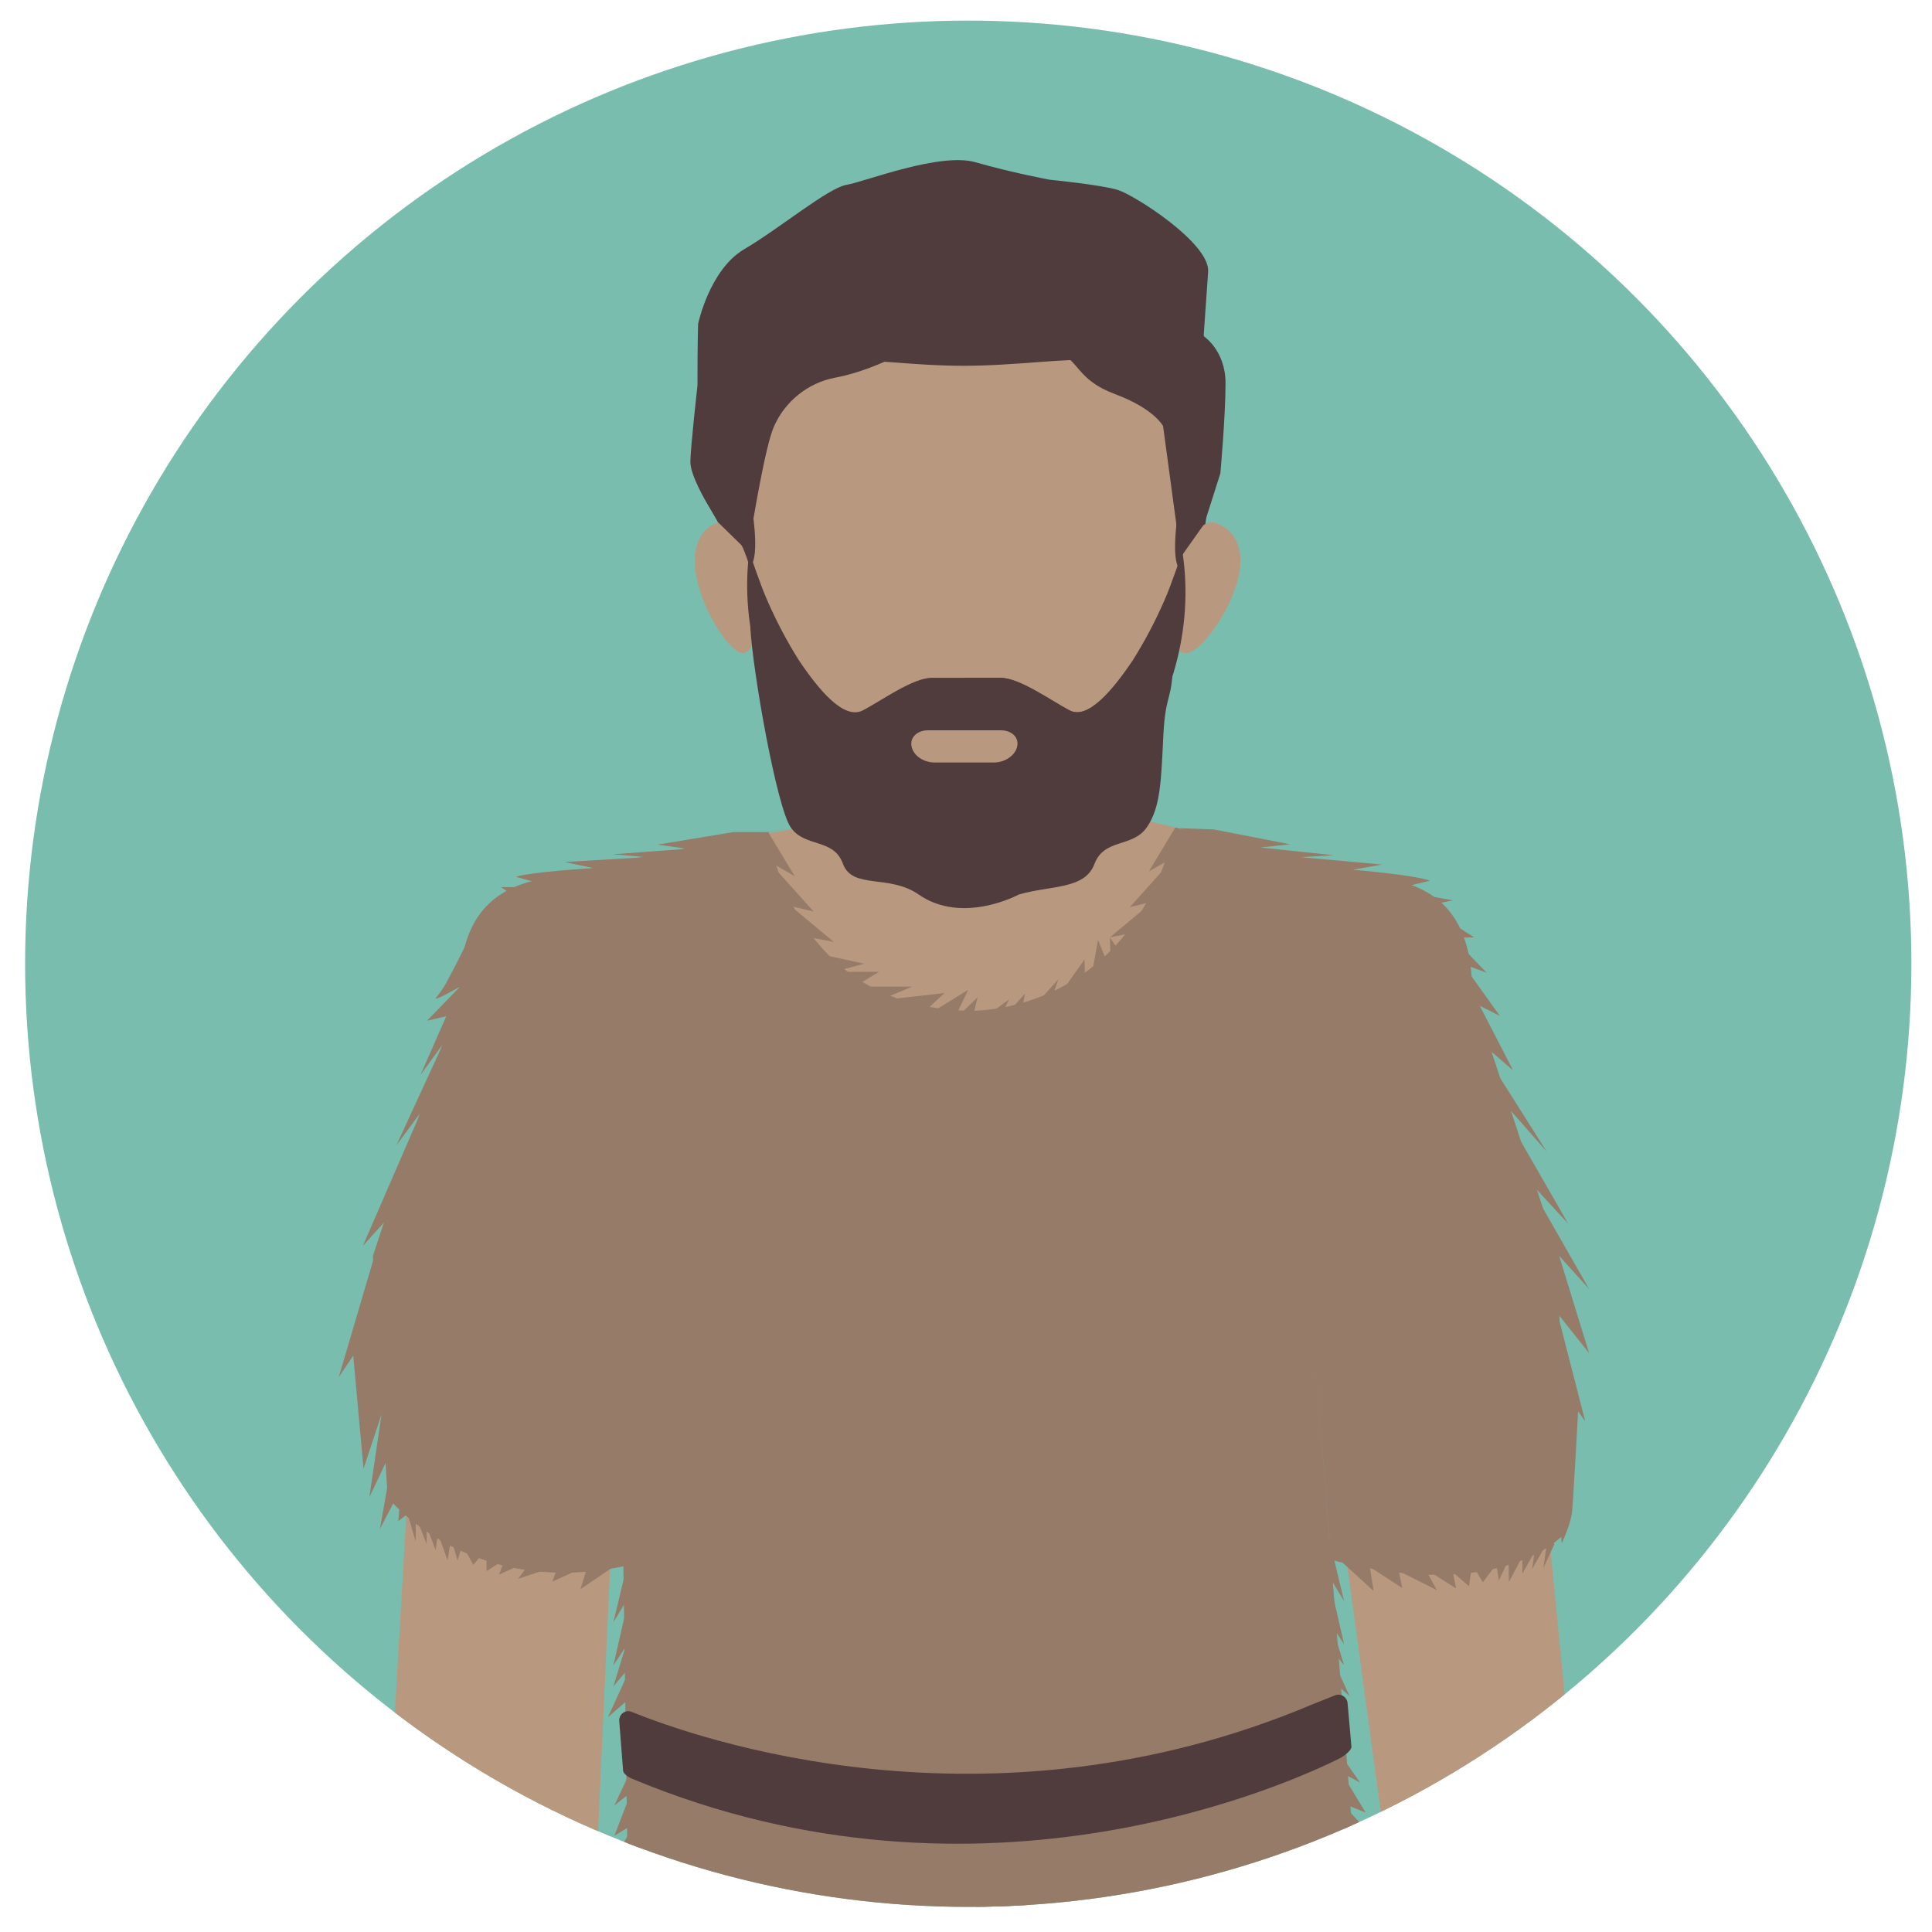 <?xml version="1.0" encoding="utf-8"?>
<!-- Generator: Adobe Illustrator 24.1.0, SVG Export Plug-In . SVG Version: 6.00 Build 0)  -->
<svg version="1.1" id="Layer_1" xmlns="http://www.w3.org/2000/svg" xmlns:xlink="http://www.w3.org/1999/xlink" x="0px" y="0px"
	 viewBox="0 0 600 600" style="enable-background:new 0 0 600 600;" xml:space="preserve">
<style type="text/css">
	.st0{fill:#79BDAF;}
	.st1{clip-path:url(#SVGID_2_);}
	.st2{fill:#B99880;}
	.st3{fill:#957B68;}
	.st4{fill:#503C3D;}
	.st5{fill-rule:evenodd;clip-rule:evenodd;fill:#957B68;}
</style>
<circle class="st0" cx="300.7" cy="299.3" r="292.9"/>
<g>
	<defs>
		<circle id="SVGID_1_" cx="300.7" cy="299.3" r="292.9"/>
	</defs>
	<clipPath id="SVGID_2_">
		<use xlink:href="#SVGID_1_"  style="overflow:visible;"/>
	</clipPath>
	<g class="st1">
		<polygon class="st2" points="190.3,267.8 265.6,253.8 344.7,252.2 414.1,268.5 393.8,367.6 315.3,407.1 251.6,383.6 208.9,328.6 
					"/>
		<polygon class="st2" points="130.3,399.4 114.2,677.3 180.3,687.5 194.2,383.7 		"/>
		<polygon class="st2" points="474.7,411.7 501.8,688.6 447.7,701.3 404.9,387.2 		"/>
		<path class="st3" d="M305.9,746.4l128.4,4.4l-26.9-342.4l6,76c52.3,13.8,71.6-7.3,71.6-7.3l-0.9-86.9l-26.9-81.9
			c0-18.8-6.5-32.2-26.6-35.4l-23.8-5.4l0,0c-3.3,65.4-108.6,88.8-108.6,88.8"/>
		<path class="st4" d="M372.2,173.6c-10.8,46.4-46,80.5-73.6,80.5c-26.4,0-63.9-35.8-74.2-83.9"/>
		<path class="st4" d="M224.4,170.2c-1.8-8.3-2.7-16.8-2.7-25.3c-8.2-44,2.7-68.3,28.3-69.8c84.9-48.7,136.5,5.8,125.6,69.8
			c0,9.7-1.1,19.3-3.3,28.8"/>
		<path class="st2" d="M258.2,237.1V265c0,1.2-0.1,2.3-0.2,3.5c9.7,10.4,21.7,18.4,34.9,23.5c20.1,7.6,39.8,8.2,53,3.6
			c-12.1-5.9-20.9-18.1-20.9-30.6v-27.9H258.2z"/>
		<path class="st2" d="M368.1,178.3L368.1,178.3c-8.5-2.4,3.2-37.6-0.6-50.1c-9-24.3-35.8-14.6-68.3-14.6s-58.6-9.8-67.3,14.7
			c-3.6,12.6,7.9,46.5-0.5,48.9l0,0c8,56.8,43.5,82.5,68.4,82.5C326.2,259.8,371,232.8,368.1,178.3L368.1,178.3z"/>
		<path class="st2" d="M216.3,179.3c2.2,11.2,11,24.4,14.8,23.5c3.8-0.9,5.1-10.7,2.9-21.9c-2.2-11.2-7.2-19.6-11-18.6
			S214.1,168.1,216.3,179.3z"/>
		<path class="st2" d="M384.6,179.3c-2.6,11.2-12.5,24.4-16.8,23.5c-4.4-0.9-5.8-10.7-3.3-21.9c2.5-11.2,8.2-19.6,12.5-18.6
			S387.2,168.1,384.6,179.3z"/>
		<path class="st4" d="M365.5,179.1c0,0-7.1,16.5-13.3,25.8c-6.2,9.4-14,18.8-20,15.7c-5.9-3.1-15.5-10.1-21.4-10.1h-21.4
			c-5.9,0-15.5,7-21.4,10.1c-5.9,3.1-13.7-6.3-20-15.7c-3.7-5.9-6.9-12-9.7-18.4c-2.2-4.9-5.6-15.2-5.6-15.2
			c-6.3,48.9,33.4,96.4,67.4,96.4C336.1,267.8,370.7,226.9,365.5,179.1z"/>
		<path class="st3" d="M329.4,745.2l-132.1,4.5l-4.8-341.3l6.8,76.7c-52.3,13.8-78.9-20.1-78.9-20.1l-4.6-74.9l26.9-81.9
			c0-18.8,6.5-32.2,26.6-35.4l76.1-15.7l-52.3,10.3c3.3,65.4,108.6,88.8,108.6,88.8"/>
		<path class="st4" d="M365.9,198.8l-21.2,40.9L322.7,257l-36.1,1.3l-19.3-8.4l-17.4-17.8l-16.9-37.6c0.7,13.8,8.2,56.2,12.6,62.5
			c4.4,6.3,13.3,3.2,16.2,11.3c3,8,14.3,3.1,23.5,9.5c13.7,9.5,31.1,0,31.1,0c10-2.9,20.5-1.5,23.5-9.5s11.8-5,16.2-11.3
			c4.4-6.2,4.5-14.9,5.2-28.8c0.7-13.8,3-10,3-24.7"/>
		<path class="st4" d="M232.3,171.3c1.7-10.7,5.4-32.7,8-38.7c3.4-7.9,10.6-13.7,19-15.3c8.6-1.6,18.1-5.7,27.3-11.1
			c9.2-5.4,33.7-1,41.3,2.5c7.6,3.5,6.4,9.2,18.4,13.7c12.1,4.5,14.9,9.9,14.9,9.9l5.5,40.7l7.3-10.3L379,147c0,0,1.6-17.8,1.6-28
			s-6.8-14.6-6.8-14.6s0.8-11.1,1.4-20s-22.9-23.8-28-25.4c-5.1-1.6-21.3-3.2-21.3-3.2s-11.8-2.2-22.9-5.4c-11.1-3.2-34.3,6-40.1,7
			c-5.8,1-21,13.7-31.8,20c-10.8,6.4-14.3,23.2-14.3,23.2s-0.2,5.8-0.2,19.2c0,0-2.2,19.5-2.2,23.7c0,4.2,5.1,12.7,5.1,12.7l3.5,6
			L232.3,171.3z"/>
		<polygon class="st3" points="194.6,552.6 190.8,560.7 196,556.6 190.8,570.1 197.7,565.9 190.8,576.7 200,573.5 203.2,564.6 		"/>
		<polygon class="st3" points="417.3,546.3 422.4,553.6 416.6,550.5 424.1,562.9 416.6,559.9 425.3,569.3 415.7,567.8 410.9,559.7 
					"/>
	</g>
</g>
<path class="st5" d="M124.4,417.8l24-87l-3.9-37.1c0,0-2.7,5.6-5.2,10.2c-1,2-2.2,3.9-3.6,5.6c-2.4,2.4,7.2-3.1,7.2-3.1l-10.3,10.6
	l6-1.4l-8,18.2l7-9.6l-14.5,31.5l7.6-10.3l-18,41.5l6.7-7.4l-14.2,48.2l4.5-6.7l3.2,35.1l5.6-16.9l-3.8,25.8l8-16.9l-4.7,26.7
	l6.6-12.7l-0.9,10.3l6.6-5.2L124.4,417.8z"/>
<path class="st5" d="M430,287.3l52.8,167.4l2.2,24.6c0,0,2.8-5.9,3.2-9.7c0.4-3.8,1.9-31.3,1.9-31.3l2.2,3.1l-8.6-33.5l9.8,12.3
	l-9.3-30.2l9.3,10.3l-19.9-34.8L487,380l-24.6-42.8l17.9,20.4l-22.5-35.6l12.1,10.4l-15.6-30.2L430,287.3z"/>
<polyline class="st5" points="190.3,267.8 197.4,278 202.6,287.3 190.3,287.3 205.7,296.8 209.8,299.3 200.1,314.1 214.4,306.2 
	217.7,329.2 "/>
<path class="st3" d="M238.7,258.4c0,0,6.1,54.2,62,55.5c0,0,49.8,2.4,64.3-56.9l65.5,15.7l-92.5,124.5L204,347l-34.5-74.3
	L238.7,258.4z"/>
<polygon class="st3" points="354.8,289.1 344.7,291.1 358,280 350.9,281.7 365,266 356.8,270.6 365,257 375.1,271.5 "/>
<polygon class="st3" points="248.8,290.6 258.9,292.5 245.6,281.4 252.7,283.1 238.6,267.4 246.8,272.1 238.6,258.5 228.5,272.9 "/>
<polygon class="st3" points="253.7,296.1 268.4,299.3 258.9,301.8 273,301.8 265.4,306.4 283.3,306.4 273,310.7 293.3,308.4 
	282.3,318.7 300.7,307.4 296,317.1 303.6,309.7 300.8,321.4 250.1,317.1 "/>
<polygon class="st3" points="301.2,319.2 313.4,310.4 308.9,319.1 318.3,308.6 316.7,317.4 328.7,304.1 325,314.6 336.8,298 
	337.2,313.1 341,291.9 345,301.8 344.7,291.2 351.5,301.1 314.3,335.9 "/>
<path class="st3" d="M162.9,280.6l-7.3-5.1h16.1l-11.5-3.2c5.1-1.6,24.1-2.7,24.1-2.7l-9-1.9l25.4-1.5l-10.3-0.9l22.9-1.7l-9.1-1.3
	l23.7-3.9h10.8"/>
<path class="st3" d="M441.2,281.7l10-2.1l-18.7-3.3l11.6-2.8c-5-1.8-24-3.4-24-3.4l9.1-1.6l-25.3-2.3l10.3-0.6l-22.8-2.4l9.2-1
	l-23.6-4.6l-10.8-0.4"/>
<polygon class="st3" points="446.7,284 457.8,291.1 451.2,291.2 461.7,302.1 454.2,299.3 465.8,315.5 453.7,309.4 "/>
<path class="st4" d="M192.3,534.3c0-1.6,1.2-2.8,2.7-2.9c0.4,0,0.8,0.1,1.1,0.2c19.6,8,110.7,40.3,211.5-2.3l7-2.8
	c1.4-0.6,3.1,0.1,3.7,1.6c0.1,0.2,0.2,0.5,0.2,0.8l1.2,13.5c0.1,1.2-2.3,2.9-3.3,3.5c-13.9,7-110.8,52.2-220.1,6.5
	c-1-0.4-2.8-1.5-2.8-2.6L192.3,534.3z"/>
<polygon class="st3" points="195.4,483.3 190.5,503.8 195.4,495.7 190.5,517.2 194.2,511.6 190.5,523.7 196.4,516.7 188.8,533.3 
	194.2,528.6 203.2,487.4 "/>
<polygon class="st3" points="412.5,476.7 417.4,497.2 412.5,489.1 417.4,510.6 413.7,505 417.4,517.1 411.5,510.1 419.1,526.7 
	413.7,522 404.7,480.8 "/>
<path class="st5" d="M126.8,470.9l2.3,7.8v-7.8l3.4,8.6v-5.4l2.8,7.3l0.7-5.2l3,8.4l1.1-6.8l2,6.8l1.5-4.8l3.4,6.2l4.1-5v6.9
	l5.6-3.5L155,489l10.4-4.7l-4.5,6l12.5-4.1l-1.9,5l11-5l-2.2,7.3l11.5-7.8l3.5-2.4C195.4,483.3,133.2,462,126.8,470.9z"/>
<path class="st5" d="M482.7,479.6l-3.4,7.4l1.1-7.7l-4.6,8l0.8-5.4l-3.8,6.8v-5.3l-4.2,7.9l-0.1-6.9l-3,6.4l-0.8-5l-4.2,5.6
	l-3.3-5.6l-1,6.8l-5-4.3l1,5l-9.6-6.1l3.6,6.6l-11.8-5.9l1.1,5.3l-10.1-6.6l1.2,7.5l-10.3-9.4l-3.1-2.9
	C413,481.8,477.7,469.8,482.7,479.6z"/>
<path class="st4" d="M299.8,210.5h10.7c5.9,0,15.5,7,21.4,10.1c5.9,3.1,13.7-6.3,20-15.7c3.7-5.9,6.9-12,9.7-18.4
	c2.2-4.9,5.6-15.2,5.6-15.2c7.5,48.6-30.1,95.5-67.4,96.4"/>
<path class="st2" d="M308.7,236.8h-18.5c-3.4,0-6.6-2.2-7.1-5c-0.6-2.7,1.7-5,5.1-5h22.6c3.4,0,5.7,2.2,5.1,5
	C315.3,234.6,312.1,236.8,308.7,236.8z"/>
</svg>
